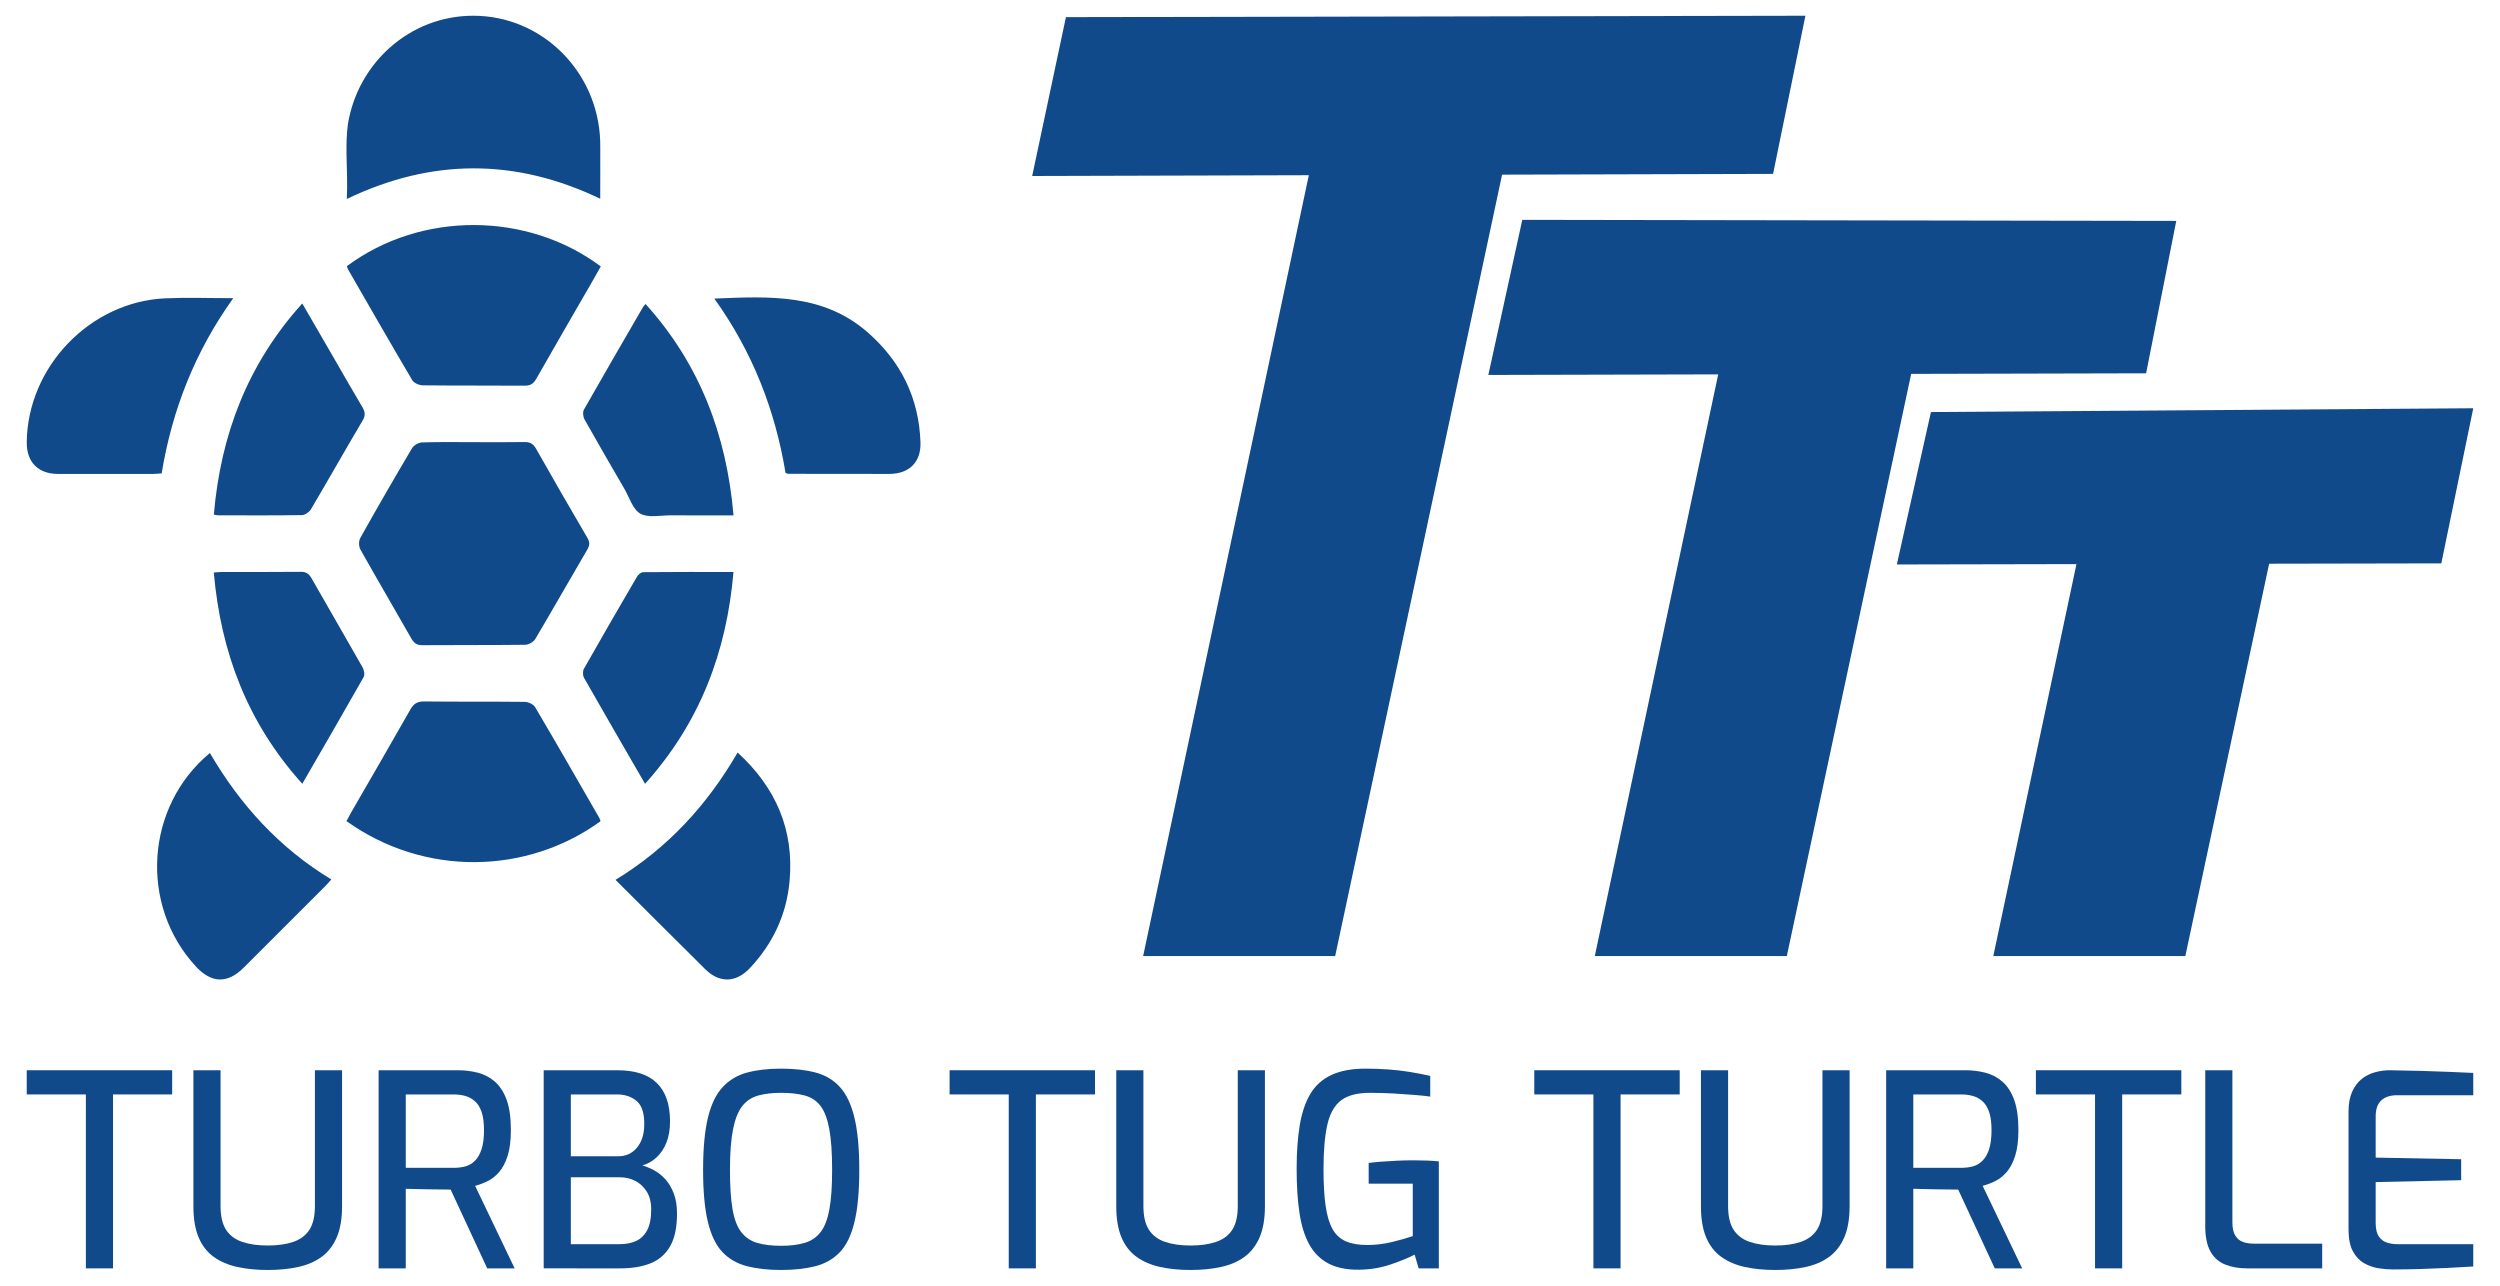 <?xml version="1.0" encoding="utf-8"?>
<!-- Generator: Adobe Illustrator 16.0.0, SVG Export Plug-In . SVG Version: 6.00 Build 0)  -->
<!DOCTYPE svg PUBLIC "-//W3C//DTD SVG 1.1//EN" "http://www.w3.org/Graphics/SVG/1.1/DTD/svg11.dtd">
<svg version="1.1" id="Layer_1" xmlns="http://www.w3.org/2000/svg" xmlns:xlink="http://www.w3.org/1999/xlink" x="0px" y="0px"
	 width="992.126px" height="510.236px" viewBox="0 0 992.126 510.236" enable-background="new 0 0 992.126 510.236"
	 xml:space="preserve">
<polygon fill="#114A8A" points="34.081,503.353 34.081,434.33 10.61,434.33 10.61,424.728 68.325,424.728 68.325,434.33 
	44.855,434.33 44.855,503.353 "/>
<path fill="#114A8A" d="M106.198,503.993c-4.339,0-8.322-0.392-11.949-1.173c-3.627-0.783-6.758-2.116-9.388-4.001
	c-2.632-1.884-4.641-4.462-6.027-7.734c-1.387-3.271-2.081-7.396-2.081-12.375v-53.982h10.776v53.876
	c0,4.053,0.727,7.201,2.186,9.441c1.457,2.239,3.591,3.841,6.401,4.8c2.809,0.961,6.17,1.44,10.082,1.44
	c3.982,0,7.377-0.479,10.188-1.44c2.808-0.959,4.942-2.561,6.401-4.8c1.457-2.24,2.187-5.389,2.187-9.441v-53.876h10.775v53.982
	c0,4.979-0.712,9.104-2.134,12.375c-1.424,3.272-3.432,5.851-6.028,7.734c-2.597,1.885-5.707,3.218-9.334,4.001
	C114.626,503.601,110.606,503.993,106.198,503.993"/>
<path fill="#114A8A" d="M150.256,503.353v-78.626h31.471c2.701,0,5.316,0.321,7.841,0.961c2.523,0.641,4.782,1.814,6.774,3.521
	c1.991,1.706,3.556,4.106,4.694,7.199c1.137,3.095,1.707,7.132,1.707,12.109c0,4.054-0.427,7.433-1.28,10.135
	c-0.854,2.704-1.973,4.854-3.36,6.455c-1.388,1.601-2.918,2.811-4.588,3.627c-1.672,0.818-3.326,1.44-4.961,1.867l15.683,32.751
	h-10.882l-14.508-31.259c-1.067,0-2.366-0.017-3.894-0.052c-1.531-0.035-3.131-0.055-4.801-0.055c-1.672,0-3.307-0.035-4.907-0.106
	c-1.601-0.069-3.006-0.106-4.215-0.106v31.578H150.256z M161.03,463.454h18.99c1.707,0,3.27-0.195,4.694-0.588
	c1.422-0.389,2.684-1.136,3.787-2.239c1.102-1.102,1.974-2.631,2.614-4.588c0.64-1.954,0.96-4.463,0.96-7.521
	c0-2.987-0.32-5.404-0.96-7.254c-0.64-1.849-1.531-3.271-2.667-4.268c-1.139-0.995-2.419-1.688-3.841-2.08
	c-1.423-0.391-2.952-0.587-4.587-0.587h-18.99V463.454z"/>
<path fill="#114A8A" d="M215.759,503.353v-78.625h29.23c7.041,0,12.286,1.707,15.736,5.121c3.449,3.413,5.174,8.465,5.174,15.148
	c0,3.273-0.48,6.1-1.439,8.481c-0.961,2.384-2.278,4.339-3.948,5.867c-1.672,1.53-3.539,2.579-5.601,3.147
	c1.494,0.426,3.04,1.067,4.64,1.92c1.601,0.854,3.094,2.046,4.482,3.574c1.386,1.531,2.506,3.414,3.36,5.654
	c0.853,2.24,1.28,4.891,1.28,7.947c0,5.478-0.907,9.798-2.721,12.962c-1.813,3.165-4.391,5.425-7.734,6.774
	c-3.343,1.352-7.361,2.027-12.055,2.027H215.759z M226.533,458.867h18.777c3.056,0,5.529-1.121,7.414-3.361
	c1.884-2.239,2.862-5.173,2.933-8.801c0.143-4.622-0.817-7.841-2.88-9.655c-2.063-1.813-4.694-2.72-7.894-2.72h-18.35V458.867z
	 M226.533,493.751h19.31c2.561,0,4.764-0.427,6.614-1.28c1.849-0.854,3.308-2.275,4.375-4.268c1.067-1.99,1.6-4.801,1.6-8.428
	c0-2.629-0.571-4.889-1.708-6.774c-1.138-1.883-2.65-3.324-4.534-4.321c-1.884-0.993-4-1.492-6.347-1.492h-19.31V493.751z"/>
<path fill="#114A8A" d="M309.958,503.993c-5.121,0-9.619-0.499-13.495-1.494c-3.878-0.994-7.113-2.843-9.708-5.547
	c-2.596-2.702-4.534-6.684-5.814-11.949c-1.281-5.262-1.921-12.16-1.921-20.695c0-8.534,0.64-15.45,1.921-20.749
	c1.28-5.298,3.235-9.353,5.867-12.162c2.631-2.809,5.868-4.729,9.708-5.761c3.841-1.03,8.321-1.547,13.442-1.547
	c5.263,0,9.832,0.517,13.71,1.547c3.875,1.031,7.093,2.952,9.654,5.761c2.56,2.81,4.481,6.864,5.76,12.162
	c1.281,5.299,1.921,12.215,1.921,20.749c0,8.535-0.64,15.434-1.921,20.695c-1.279,5.266-3.218,9.247-5.813,11.949
	c-2.597,2.704-5.833,4.553-9.709,5.547C319.683,503.494,315.149,503.993,309.958,503.993 M309.958,494.392
	c3.698,0,6.844-0.392,9.441-1.174c2.596-0.782,4.695-2.223,6.295-4.321c1.6-2.097,2.755-5.121,3.467-9.067
	c0.711-3.947,1.068-9.122,1.068-15.522c0-6.756-0.375-12.161-1.121-16.215c-0.747-4.056-1.903-7.111-3.467-9.176
	c-1.565-2.062-3.646-3.448-6.242-4.159c-2.597-0.712-5.743-1.067-9.441-1.067c-3.485,0-6.507,0.355-9.067,1.067
	c-2.561,0.711-4.659,2.098-6.295,4.159c-1.636,2.064-2.863,5.12-3.681,9.176c-0.818,4.054-1.227,9.459-1.227,16.215
	c0,6.4,0.338,11.575,1.014,15.522c0.675,3.946,1.814,6.971,3.414,9.067c1.6,2.099,3.697,3.539,6.294,4.321
	C303.006,494,306.188,494.392,309.958,494.392"/>
<polygon fill="#114A8A" points="400.316,503.353 400.316,434.33 376.846,434.33 376.846,424.728 434.561,424.728 434.561,434.33 
	411.091,434.33 411.091,503.353 "/>
<path fill="#114A8A" d="M472.434,503.993c-4.339,0-8.322-0.392-11.949-1.173c-3.627-0.783-6.758-2.116-9.388-4.001
	c-2.632-1.884-4.641-4.462-6.027-7.734c-1.387-3.271-2.081-7.396-2.081-12.375v-53.982h10.776v53.876
	c0,4.053,0.727,7.201,2.186,9.441c1.457,2.239,3.591,3.841,6.401,4.8c2.809,0.961,6.17,1.44,10.082,1.44
	c3.982,0,7.377-0.479,10.188-1.44c2.808-0.959,4.942-2.561,6.401-4.8c1.457-2.24,2.187-5.389,2.187-9.441v-53.876h10.775v53.982
	c0,4.979-0.712,9.104-2.134,12.375c-1.424,3.272-3.432,5.851-6.028,7.734c-2.597,1.885-5.707,3.218-9.334,4.001
	C480.862,503.601,476.842,503.993,472.434,503.993"/>
<path fill="#114A8A" d="M539.535,503.886c-4.979,0.069-9.087-0.746-12.322-2.454c-3.237-1.706-5.779-4.23-7.628-7.574
	c-1.85-3.342-3.147-7.521-3.894-12.535s-1.12-10.828-1.12-17.442c0-6.543,0.408-12.304,1.226-17.282
	c0.818-4.978,2.223-9.139,4.215-12.481c1.99-3.343,4.782-5.85,8.374-7.521c3.591-1.67,8.09-2.508,13.495-2.508
	c3.059,0,6.082,0.107,9.069,0.32c2.985,0.213,5.884,0.552,8.694,1.014c2.809,0.464,5.456,0.979,7.947,1.548v8.214
	c-1.424-0.213-3.414-0.426-5.974-0.641c-2.562-0.213-5.389-0.408-8.482-0.587c-3.094-0.177-6.24-0.266-9.44-0.266
	c-4.979,0-8.785,0.978-11.415,2.933c-2.632,1.958-4.464,5.158-5.494,9.603c-1.032,4.444-1.547,10.366-1.547,17.762
	c0,5.904,0.282,10.793,0.853,14.669c0.57,3.877,1.494,6.936,2.775,9.175c1.278,2.24,3.04,3.84,5.279,4.8
	c2.24,0.962,5.067,1.44,8.482,1.44c3.27,0,6.524-0.389,9.761-1.173c3.235-0.781,5.991-1.564,8.269-2.347v-20.804h-17.496v-8.214
	c1.422-0.214,3.109-0.39,5.066-0.533c1.956-0.143,4.019-0.267,6.188-0.375c2.169-0.105,4.354-0.158,6.561-0.158
	c1.99,0,3.822,0.036,5.494,0.106c1.67,0.071,3.183,0.178,4.534,0.319v42.46h-8.001l-1.6-5.44c-2.349,1.209-5.479,2.489-9.389,3.84
	C548.104,503.105,543.943,503.815,539.535,503.886"/>
<polygon fill="#114A8A" points="632.348,503.353 632.348,434.33 608.877,434.33 608.877,424.728 666.592,424.728 666.592,434.33 
	643.122,434.33 643.122,503.353 "/>
<path fill="#114A8A" d="M704.464,503.993c-4.339,0-8.321-0.392-11.949-1.173c-3.627-0.783-6.758-2.116-9.387-4.001
	c-2.633-1.884-4.642-4.462-6.028-7.734c-1.387-3.271-2.08-7.396-2.08-12.375v-53.982h10.775v53.876c0,4.053,0.728,7.201,2.187,9.441
	c1.457,2.239,3.591,3.841,6.4,4.8c2.81,0.961,6.17,1.44,10.082,1.44c3.982,0,7.378-0.479,10.188-1.44
	c2.808-0.959,4.941-2.561,6.4-4.8c1.457-2.24,2.188-5.389,2.188-9.441v-53.876h10.774v53.982c0,4.979-0.712,9.104-2.134,12.375
	c-1.424,3.272-3.432,5.851-6.027,7.734c-2.598,1.885-5.707,3.218-9.334,4.001C712.893,503.601,708.872,503.993,704.464,503.993"/>
<path fill="#114A8A" d="M748.522,503.353v-78.626h31.471c2.701,0,5.315,0.321,7.841,0.961c2.523,0.641,4.782,1.814,6.774,3.521
	c1.99,1.706,3.556,4.106,4.693,7.199c1.138,3.095,1.707,7.132,1.707,12.109c0,4.054-0.427,7.433-1.279,10.135
	c-0.854,2.704-1.974,4.854-3.36,6.455c-1.388,1.601-2.918,2.811-4.588,3.627c-1.672,0.818-3.326,1.44-4.961,1.867l15.683,32.751
	h-10.882l-14.508-31.259c-1.067,0-2.366-0.017-3.895-0.052c-1.53-0.035-3.131-0.055-4.801-0.055c-1.672,0-3.307-0.035-4.907-0.106
	c-1.6-0.069-3.006-0.106-4.215-0.106v31.578H748.522z M759.296,463.454h18.99c1.707,0,3.27-0.195,4.694-0.588
	c1.422-0.389,2.684-1.136,3.786-2.239c1.103-1.102,1.975-2.631,2.614-4.588c0.641-1.954,0.96-4.463,0.96-7.521
	c0-2.987-0.319-5.404-0.96-7.254c-0.64-1.849-1.531-3.271-2.667-4.268c-1.139-0.995-2.418-1.688-3.841-2.08
	c-1.423-0.391-2.952-0.587-4.587-0.587h-18.99V463.454z"/>
<polygon fill="#114A8A" points="831.414,503.353 831.414,434.33 807.944,434.33 807.944,424.728 865.659,424.728 865.659,434.33 
	842.19,434.33 842.19,503.353 "/>
<path fill="#114A8A" d="M891.796,503.353c-3.344,0-6.277-0.516-8.801-1.546c-2.526-1.031-4.464-2.775-5.815-5.229
	c-1.351-2.454-2.027-5.743-2.027-9.869v-61.981h10.775v60.382c0,2.278,0.391,4.038,1.174,5.281c0.782,1.245,1.814,2.08,3.094,2.507
	s2.667,0.64,4.16,0.64h27.205v9.815H891.796z"/>
<path fill="#114A8A" d="M949.511,503.78c-1.779,0-3.664-0.16-5.655-0.48c-1.992-0.319-3.895-0.995-5.707-2.026
	c-1.813-1.03-3.291-2.614-4.427-4.748c-1.14-2.133-1.707-5.014-1.707-8.642v-46.727c0-3.129,0.479-5.761,1.439-7.895
	s2.222-3.822,3.788-5.066c1.563-1.244,3.324-2.134,5.28-2.667c1.955-0.534,3.894-0.801,5.813-0.801
	c4.623,0.071,8.871,0.16,12.748,0.267c3.876,0.107,7.485,0.232,10.829,0.373c3.342,0.143,6.543,0.286,9.603,0.427v8.855h-30.299
	c-2.633,0-4.694,0.677-6.187,2.026c-1.494,1.352-2.242,3.485-2.242,6.401V459.4l33.926,0.64v8.322l-33.926,0.746v16.108
	c0,2.419,0.41,4.233,1.228,5.441c0.817,1.21,1.885,2.027,3.201,2.454c1.315,0.427,2.721,0.64,4.214,0.64h30.085v8.855
	c-3.272,0.213-6.723,0.409-10.35,0.586s-7.271,0.319-10.935,0.427C956.568,503.726,952.994,503.78,949.511,503.78"/>
<polygon fill-rule="evenodd" clip-rule="evenodd" fill="#114A8A" points="703.646,69.008 716.481,6.242 423.013,6.802 
	409.621,69.845 519.405,69.533 453.656,379.416 529.863,379.416 596.106,69.313 "/>
<polygon fill-rule="evenodd" clip-rule="evenodd" fill="#114A8A" points="851.688,148.143 863.653,87.667 604.125,87.241 
	590.647,148.799 681.872,148.569 632.892,379.417 709.099,379.417 758.455,148.376 "/>
<polygon fill-rule="evenodd" clip-rule="evenodd" fill="#114A8A" points="981.515,162.016 766.294,163.523 752.763,224.012 
	824.044,223.866 791.041,379.416 867.248,379.416 900.51,223.71 968.834,223.572 "/>
<path fill="#114A8A" d="M188.103,175.468c6.611,0,13.224,0.079,19.832-0.044c2.221-0.041,3.596,0.513,4.769,2.592
	c6.671,11.829,13.48,23.582,20.337,35.306c0.994,1.699,1.115,2.93,0.068,4.712c-6.941,11.818-13.681,23.755-20.673,35.543
	c-0.7,1.181-2.637,2.289-4.014,2.306c-13.594,0.171-27.192,0.048-40.787,0.159c-2.21,0.019-3.333-0.787-4.375-2.62
	c-6.714-11.806-13.592-23.519-20.234-35.365c-0.668-1.19-0.707-3.388-0.048-4.564c6.699-11.957,13.545-23.833,20.539-35.619
	c0.699-1.179,2.619-2.252,4.009-2.3C174.378,175.341,181.243,175.469,188.103,175.468 M138.147,106.956
	c8.447,14.669,16.855,29.361,25.463,43.935c0.67,1.133,2.742,2.014,4.173,2.03c13.455,0.152,26.912,0.036,40.367,0.143
	c2.304,0.018,3.551-0.761,4.676-2.742c7.19-12.662,14.513-25.25,21.786-37.866c1.294-2.243,2.557-4.503,3.814-6.719
	c-29.087-21.714-71.256-22.053-100.765-0.114C137.812,106.047,137.909,106.542,138.147,106.956 M237.852,324.608
	c-8.448-14.667-16.855-29.357-25.456-43.933c-0.68-1.152-2.705-2.119-4.118-2.137c-13.328-0.159-26.66-0.01-39.989-0.166
	c-2.777-0.031-4.176,0.973-5.495,3.3c-7.792,13.751-15.749,27.407-23.642,41.102c-0.593,1.029-1.122,2.094-1.651,3.086
	c30.982,22.167,71.658,21.224,100.821,0.037C238.106,325.292,238.032,324.92,237.852,324.608 M312.901,188.035
	c13.335,0.023,26.67,0.055,40.005,0.041c7.929-0.008,12.67-4.692,12.387-12.581c-0.627-17.485-7.681-31.929-20.828-43.49
	c-17.705-15.569-39.031-14.425-60.985-13.51c15.108,21.069,24.128,44.14,28.271,69.232
	C312.428,187.913,312.664,188.035,312.901,188.035 M65.609,118.389c-29.864,1.342-54.625,27.15-54.996,57.036
	c-0.099,7.92,4.473,12.636,12.35,12.652c12.588,0.025,25.176,0.012,37.764-0.002c1.092-0.001,2.184-0.123,3.426-0.198
	c4.146-25.201,13.184-48.267,28.413-69.549C83.035,118.328,74.306,117.998,65.609,118.389 M83.298,298.823
	c-25.643,21.259-28.067,60.407-5.565,84.716c6.219,6.721,12.539,6.898,18.988,0.47c10.861-10.827,21.695-21.682,32.532-32.531
	c0.685-0.687,1.303-1.438,2.234-2.471C110.854,336.52,95.276,319.378,83.298,298.823 M244.267,349.166
	c12.108,12.066,23.825,23.786,35.595,35.452c5.627,5.577,12.175,5.441,17.663-0.367c9.214-9.751,14.639-21.335,15.826-34.689
	c1.8-20.253-5.422-36.978-20.624-50.924C280.645,319.482,264.984,336.552,244.267,349.166 M86.572,204.504
	c11.09,0.017,22.182,0.093,33.269-0.086c1.231-0.02,2.915-1.228,3.585-2.36c6.901-11.681,13.571-23.498,20.479-35.175
	c1.219-2.061,0.989-3.487-0.134-5.372c-4.138-6.952-8.13-13.991-12.182-20.994c-3.784-6.539-7.574-13.074-11.639-20.088
	c-21.743,24.073-32.366,52.178-35.091,83.795C85.618,204.353,86.095,204.503,86.572,204.504 M291.081,226.989
	c-12.218,0-24.028-0.037-35.837,0.079c-0.836,0.009-1.967,0.971-2.446,1.79c-7.098,12.136-14.143,24.304-21.067,36.539
	c-0.524,0.925-0.487,2.677,0.046,3.614c7.868,13.839,15.865,27.604,24.214,42.048C277.704,286.909,288.368,258.847,291.081,226.989
	 M255.23,121.785c-7.865,13.569-15.762,27.121-23.495,40.765c-0.553,0.974-0.341,2.872,0.251,3.928
	c5.172,9.23,10.495,18.376,15.81,27.525c1.996,3.437,3.333,8.172,6.344,9.852c3.161,1.762,7.968,0.634,12.057,0.657
	c8.197,0.045,16.394,0.013,24.9,0.013c-2.742-31.929-13.386-60.031-34.901-83.879C255.677,121.252,255.402,121.488,255.23,121.785
	 M144.313,268.699c0.533-0.942,0.154-2.843-0.459-3.926c-6.683-11.801-13.54-23.504-20.23-35.301
	c-1.064-1.877-2.244-2.564-4.396-2.541c-10.338,0.112-20.677,0.044-31.016,0.059c-1.069,0.002-2.138,0.131-3.367,0.211
	c2.778,31.724,13.399,59.762,35.122,83.841C128.348,296.537,136.417,282.667,144.313,268.699 M238.217,59.105
	c-0.006-1.041-0.013-2.081-0.025-3.12c-0.916-27.629-23.115-49.743-50.384-49.743c-25.083,0-45.879,18.711-49.767,43.213
	c-0.503,3.854-0.584,7.75-0.529,11.685c0.082,5.86,0.449,11.803,0.122,17.813c33.707-16.161,66.948-16.185,100.568-0.077
	C238.202,72.074,238.255,65.564,238.217,59.105"/>
</svg>

